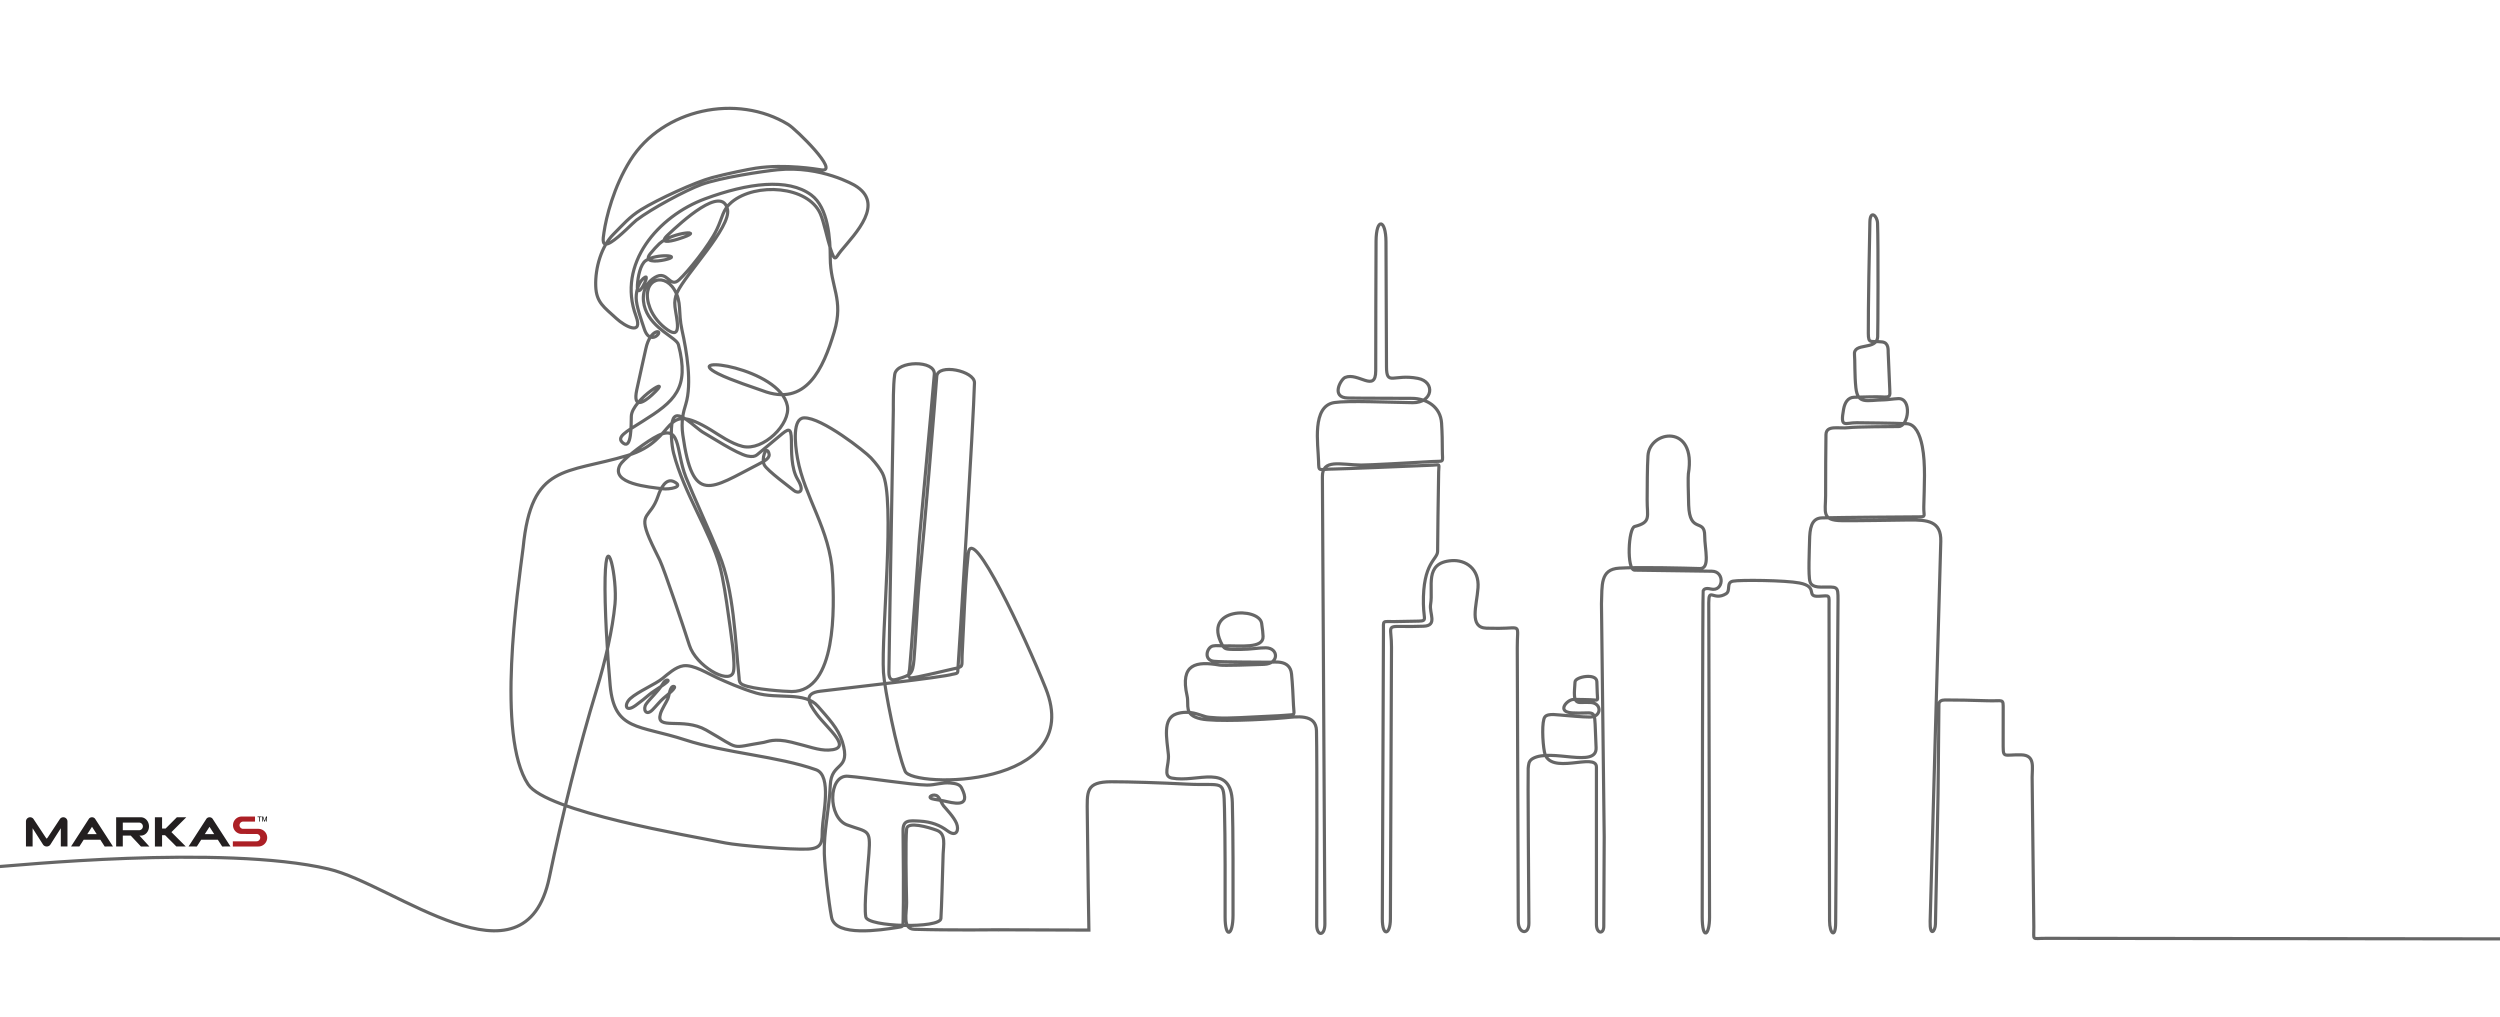 <svg xmlns="http://www.w3.org/2000/svg" width="1572.656" height="640" viewBox="0 0 1572.656 640" xml:space="preserve"><path d="M42.433 516.594a2.62 2.62 0 0 0-2.615-2.486c-.783 0-1.48.347-1.961.89l-.002-.001-.098.115-7.762 11.757-.61.719-.609-.719-7.763-11.757-.099-.115-.001.001a2.6 2.6 0 0 0-1.961-.89 2.62 2.62 0 0 0-2.615 2.486h-.007v15.899h4.188v-11.488l6.671 10.469h.002q.094.112.198.213c.019.02.04.035.059.054q.077.073.16.14l.082.061q.077.057.156.11.047.03.095.057.079.047.161.089l.104.05a3 3 0 0 0 .278.11q.089.029.179.052.055.016.111.028.1.021.202.035l.099.015q.153.017.31.018t.31-.018l.099-.015q.102-.014.202-.035.056-.013.111-.028.09-.024.179-.052l.111-.041a2.4 2.4 0 0 0 .432-.208l.095-.057q.08-.053.156-.11l.081-.061q.082-.066.16-.14c.019-.019.04-.034.059-.054q.104-.101.198-.213l6.673-10.469v11.487h4.188v-15.898zm17.507-1.342c-.413-.69-1.167-1.145-2.067-1.145l-.001.016-.001-.016c-.9 0-1.654.454-2.066 1.146l-.001-.001-11.125 17.24 5.223.011 2.743-4.268H63.1l2.743 4.268 5.223-.011zm-5.027 9.455 2.96-4.604 2.959 4.604zm39.057 7.796-6.238-6.845h.849c2.854 0 5.145-2.586 5.145-5.775s-2.29-5.775-5.145-5.775h-15.52v18.385h4.188v-6.834h5.009l6.407 6.845h5.305zm-16.721-15.037h10.235a2.395 2.395 0 1 1 0 4.791v.001H77.249zm39.623 15.028-9.036-9.036 9.36-9.359h-5.924l-7.115 7.116h-2.207v-7.099h-4.504v18.385h4.504v-7.098h1.908l7.09 7.091zm16.992-17.242c-.412-.69-1.166-1.145-2.066-1.145l-.001.016-.001-.016c-.9 0-1.654.454-2.066 1.146l-.001-.001-11.125 17.24 5.223.011 2.742-4.268h10.456l2.742 4.268 5.223-.011zm-5.027 9.455 2.959-4.604 2.959 4.604z" fill="#231F20"/><path fill="#AC1F25" d="M162.445 521.387h-1.122l.001-.002H153a2.274 2.274 0 1 1 0-4.547h7.415v-3.188h-8.458a5.484 5.484 0 0 0 0 10.966h2.81v.003h6.622a2.305 2.305 0 0 1 0 4.611v.001h-14.915v3.273h15.972a5.559 5.559 0 1 0-.001-11.117"/><path d="M164.557 513.655v.375h-1.059v2.769h-.43v-2.769h-1.059v-.375zm.381 0h.61l.904 2.658.897-2.658h.605v3.144h-.407v-1.855q0-.095.004-.318c.004-.223.004-.307.004-.478l-.897 2.651h-.422l-.906-2.651v.098q0 .114.006.352.007.236.006.347v1.855h-.407v-3.145z"/><g fill="none" stroke="#666" stroke-width="2" stroke-miterlimit="2.613"><path d="m1581.376 590.616-294.466-.341c-9.17-.052-7.4 1.839-7.509-7.115-.264-22.402-1.064-90.522-1.064-94.207 0-6.293 1.978-13.895-6.809-14.099-12.221-.284-11.352 2.938-11.417-8.934-.031-6.071.005-14.239.02-19.426.02-7.509.324-5.314-9.788-5.675-8.892-.315-21.428-.541-26.865-.491-2.297.021-3.348.835-3.731 2.063-.026.083-.594 55.965-.594 57.109 0 3.697-1.319 66.389-1.645 81.845-.101 4.666-3.576 8.337-3.33-1.808.792-32.684 5.862-208.369 6.692-238.946.345-12.791-8.257-13.634-20.252-13.485-11.107.139-31.654.536-42.087.422-12.814-.136-10.132-5.432-10.107-15.698.026-11.076.042-31.346.222-38.382.162-6.357 8.21-3.62 14.215-4.419 4.316-.576 28.342-.713 31.412-.713 6.491 0 8.555-17.965-.182-17.564-2.986.137-6.925.746-8.789.774-11.182.171-16.654 3.145-17.848-7.655-.815-7.362-.545-18.026-.855-20.441-1.094-8.529 14.049-2.593 14.58-11.604.169-2.914.417-57.932-.079-71.429-.171-4.632-4.626-8.66-4.827-.758-.316 12.374-1.092 56.853-.984 70.099.058 6.849 1.394 4.542 8.668 5.35 4.316.479 3.741 5.179 3.838 6.905.072 1.294.678 15.653.983 22.788.191 4.568.563 5.287-5.253 4.884-2.697-.188-12.148.093-17.143.226-4.052.106-5.917 3.55-6.636 7.455-2.285 12.419.908 8.46 8.287 8.577 4.622.074 22.66.203 31.484.603 5.336.242 8.225 6.726 9.694 14.132 2.226 11.214 1.229 25.624.971 38.126-.123 6.058 1.616 6.304-3.042 6.334-10.917.07-48.577.331-61.056.665-6.826.182-7.612 7.033-7.755 14.232-.11 5.598-.888 22.31.259 25.751.286.862.765 3.549 7 3.549 10.325 0 10.681-1.129 10.639 8.229-.134 28.42-1.258 173.419-1.489 203.045-.076 10.065-3.792 6.832-3.834-1.336-.149-29.519-.291-165.344-.322-197.328-.008-8.212.916-7.24-6.403-6.857-8.686.451.213-5.938-12.21-8.341-8.921-1.728-37.308-2.015-41.816-1.152-4.51.865-1.248 6.043-4.414 7.961-7.869 4.771-10.852-4.459-10.825 5.724l.491 197.707c.028 11.753-4.637 14.914-4.618-.381.051-41.282.274-203.95.608-204.87.384-1.055 1.485-2.014 4.795-1.2 8.118 2.001 8.979-11.071.763-11.186l-48.667-.68c-5.144-.07-3.996-26.414.045-27.457 10.499-2.709 7.771-6.079 7.832-16.694.049-8.679.053-20.578.513-27.822 1.022-16.083 30.706-20.419 25.415 11.332-.243 1.458-.101 11.898.183 19.737.656 18.238 10.08 8.041 10.08 19.203 0 8.48 3.69 20.916-3.125 20.71-9.539-.287-37.777-1.037-50.678-.26-12.04.724-10.661 10.805-11.13 22.422l1.725 146.744-.271 56.115c-.024 5.252-4.619 4.846-4.619-1.334l-.003-98.808c0-9.68-29.699 6.003-32.704-9.491-1.247-6.427-1.729-19.471.285-22.061s8.535-1.106 12.948-.914c1.873.081 10.253 1.018 15.454.985 7.504-.044 7.526-8.933.191-9.167-2.016-.063-4.431-.027-6.29.021-5.055.132-3.641-6.6-3.352-12.939.148-3.306 13.554-5.739 13.741-.188l.251 7.327c.182 5.387 1.179 4.245-4.357 4.063-3.257-.106-7.608-.22-10.662-.176-3.831.051-10.978 7.835-.765 8.444 12.821.765 13.987-2.656 14.443 7.09.241 5.163.438 10.199.608 14.863.481 13.121-28.202.182-39.843 6.778-2.878 1.632-2.59 4.22-2.878 6.234-.251 1.763.303 78.165.445 97.272.059 7.803-6.672 6.739-6.698-1.146l-.612-171.995c-.055-15.559 3.047-12.314-11.749-12.272-2.638.007-5.327-.016-7.613-.096-11.169-.393-6.156-13.983-5.333-25.387.871-12.075-7.858-17.771-16.636-17.104-17.56 1.334-11.362 16.467-13.191 27.435-.96 5.755 4.606 13.428-4.411 13.811-4.708.202-9.992.192-13.967.138-9.572-.131-6.175.52-6.226 13.095l-.687 171.042c-.041 9.949-5.13 11.518-5.081-.38l.71-180.57c.031-7.577-.938-6.087 6.909-6.235l12.57-.236c8.857-.166 5.854.333 5.657-10.855-.465-26.314 8.96-27.815 8.936-33.185-.021-4.513.431-37.909.656-49.962.101-5.39 1.281-4.37-3.815-4.156-13.59.571-58.003 2.425-62.061 2.425-9.892 0-9.477 2.286-9.67-4.944-.287-10.75-4.379-34.632 9.931-36.869 8.55-1.336 34.086-.16 49.317.075 12.638.195 14.492-13.111 3.241-15.292-15.449-2.997-19.708 5.142-19.759-7.425l-.318-78.473c-.059-14.365-6.146-15.542-6.246-.381-.12 17.547-.191 64.89-.212 81.52-.019 14.05-11.082.71-19.261 4.188-2.774 1.18-9.176 12.695 1.798 12.93 9.214.198 30.859.112 40.376.216 9.293.102 17.846 5.355 18.511 15.586.39 6.025.482 12.099.479 16.602-.007 8.793 1.692 7.084-6.208 7.542-12.579.726-40.55 2.307-44.911 2.232-13.361-.227-24.39-4.009-24.328 7.368l1.564 281.137c.046 8.178-5.158 7.903-5.14.761.05-19.97.292-101.814-.142-122.086-.234-10.949-12.634-8.844-20.288-8.17-13.774 1.212-43.915 2.619-52.667.587-10.741-2.494-7.097-8.439-8.44-14.386-4.59-20.332 5.79-21.91 20.524-19.384 2.502.43 19.447-.148 27.914-.472 9.631-.366 9.126-10.275 1.134-10.4-4.084-.064-10.029.993-15.527.993-9.206 0-10.26.297-11.89-2.676-13.119-23.928 23.214-24.077 24.743-13.715.619 4.176.785 5.847.896 8.194.367 7.874-14.568 5.75-24.105 6.001-2.216.059-5.248-.452-7.479.047-3.829.855-6.013 8.869.669 9.641 4.988.574 31.938.479 34.912.574 2.971.097 12.947-1.917 13.906 7.385.597 5.787 1.008 14.169 1.233 19.681.274 6.721 1.726 5.747-4.864 6.295-2.268.188-5.523.398-10.18.593-13.619.576-25.129 1.536-33.28 1.057-8.154-.48-6.14-.673-12.758-2.59-4.567-1.323-8.997-1.095-12.501.057-9.048 2.975-6.023 15.859-5.117 25.633.616 6.621-3.755 13.636 2.174 14.783 16.187 3.135 37.286-10.059 38.057 15.328.52 17.132.488 53.46.438 70.836-.038 13.579-5.031 14.944-4.989 1.146.049-15.661.085-49.407-.396-68.186-.488-19.082-.261-14.092-23.82-15.329-15.873-.834-36.074-1.49-47.263-1.481-16.414.014-15.305 6.123-15.212 20.234.139 21.194 1.008 73.076 1.008 73.076l-57.163-.191"/><path d="M627.933 584.894s-30.555.37-52.773-.313c-7.789-.239-4.712-10.488-4.843-16.697-.258-11.983-.724-38.596.001-46.417.46-4.973 13.598-1.154 19.045.859 5.917 2.19 4.09 9.608 3.932 14.854-.315 10.518-.975 34.544-1.403 40.622-.452 6.465-46.186 5.426-47.256-1.045-1.227-7.442 1.119-28.043 1.984-39.91 1.139-15.626-.607-13.105-13.685-17.901-12.375-4.536-11.977-31.549.41-30.652 10.868.789 40.292 5.486 49.819 5.566 5.226.041 9.289-1.786 14.729-1.29 3.282.294 5.83.817 6.944 2.983 6.959 13.488-6.008 9.326-11.33 8.231-2.331-.479-5.302-.79-7.042-1.273-3.768-1.047 1.151-3.684 3.387-1.563 1.61 1.525 2.55 4.621 3.737 6.044 1.574 1.888 6.44 6.896 8.094 10.875 1.8 4.34.034 9.049-5.677 4.767-4.581-3.437-10.047-5.725-17.549-6.104-6.773-.346-10.489-.782-10.383 6.108.144 9.595.434 46.335.037 56.915-.126 3.499.129 3.322-3.805 3.918-9.784 1.482-38.817 6.199-41.214-6.472-1.867-9.862-4.225-30.678-4.539-39.919-.455-13.374 3.151-28.735 3.737-43.065.622-15.37 13.369-8.773 7.57-27.491-2.563-8.265-8.967-14.899-15.372-22.273-8.145-9.383-25.325-4.311-38.904-8.307-9.549-2.81-19.208-7.198-24.041-9.37-6.229-2.797-15.261-8.647-21.62-7.757-4.928.69-9.935 5.354-13.119 7.947-4.462 3.636-15.423 8.261-20.287 12.632-3.962 3.567-3.345 9.188 3.288 4.393 2.853-2.063 7.043-5.399 8.881-7.041 2.416-2.163 13.668-8.522 11.315-8.903-1.236-.2-2.192.884-2.987 2.205-2.99 4.977-8.172 9.389-10.55 12.849-2.182 3.177-.21 7.805 3.931 3.698 2.118-2.101 4.986-5.713 7.001-7.37 2.861-2.352 8.838-7.184 6.421-7.438s-2.798 5.66-3.687 7.758-3.75 6.421-4.639 9.346c-3.371 11.074 13.998 1.979 28.741 10.365 22.8 12.968 13.847 11.292 36.241 7.756 2.419-.382 6.357-2.799 17.421-.127s16.912 5.213 23.398 4.96c15.966-.626-.503-13.108-7.582-22.661-5.077-6.853-8.475-13.047 2.332-14.372 17.269-2.119 77.591-8.714 83.414-10.729m-.291.09c1.441-.355 3.22-.289 3.321-1.633.814-10.977 9.984-158.514 10.522-181.707.169-7.511-23.125-12.427-23.73-4.014-1.092 15.225-7.568 94.668-11.132 130.23-.847 8.435-2.193 36.949-3.178 47.836-.843 9.372-1.979 9.738-10.446 12.313-3.23.982-5.395.732-5.34-4.402.238-22.012 2.781-162.422 2.781-165.032 0-2.144-.153-15.346.863-22.195 1.308-8.815 25.655-9.167 24.92-.113-1.215 14.999-9.387 103.564-9.387 103.564s-5.787 79.729-6.17 82.083-1.463 5.087.699 5.341 24.483-5.214 26.702-5.658c6.854-1.377 5.317-1.439 5.633-8.315.47-10.176 1.553-31.388 1.553-32.249 0-.786 1.069-21.398 2.339-32.057 2.291-19.2 35.547 51.954 48.7 84.838 25.312 63.301-84 62.882-88.437 52.146-5.272-12.761-12.979-51.903-13.613-62.076-1.529-24.455 7.722-109.789-.689-125.444-1.411-2.623-3.64-5.74-7.2-9.602-3.55-3.853-30.995-25.541-42.06-25.154-7.278.252-5.852 15.916-4.122 25.538 4.4 24.514 20.52 44.723 22.016 72.859 1.089 20.46 2.754 73.754-25.688 73.754-3.385 0-24.651-1.334-30.82-4.292-1.888-.904-2.251-2.281-2.27-4.347m.026.247c-2.489-24.301-3.309-55.229-12.499-77.688-6.162-15.054-16.655-37.864-20.955-48.711-6.856-17.288-2.357-35.428-20.488-24.621-8.648 5.157-19.332 13.825-20.969 16.862-6.443 11.97 18.564 13.939 26.832 15.005 3.942.509 13.989-1.017 7.121-4.45-5.01-2.505-8.331 3.93-10.053 9.073-4.746 14.169-12.577 9.915-5.469 26.498 2.172 5.065 4.917 10.329 6.621 13.895 2.797 5.85 15.004 42.217 18.564 53.407 4.114 12.928 24.22 24.611 27.467 17.421 2.024-4.482-1.825-28.437-2.931-36.589-1.25-9.174-3.252-22.815-5.382-30.465-6.072-21.785-22.64-46.252-29.071-71.17-1.332-5.166-2.01-14.757-.781-20.074 2.284-9.887 14.056 4.166 19.983 7.357 3.306 1.779 20.601 13.097 27.212 14.495 3.174.671 4.855.201 6.025-.738 1.803-1.446 10.136-8.443 13.97-11.673 5.747-4.838 7.562-6.263 7.706 2.616.101 6.346-.307 17.412 3.896 24.419 5.342 8.902-.252 8.902-2.288 7.121-2.033-1.779-16.787-12.462-18.694-16.149-1.906-3.689 1.02-12.335 2.798-7.757 1.286 3.3-1.993 5.014-6.592 7.382-30.089 15.487-41.197 25.971-47.449-18.574-1.212-8.625.368-14.369 1.847-19.16 4.06-13.153.561-33.604-2.354-46.71-2.543-11.444 0-17.548-4.832-25.431-7.391-12.056-21.935-5.405-15.259 11.697 2.034 5.214 6.23 10.301 11.064 13.607 9.418 6.444 5.511-6.988 4.604-14.495-.414-3.449.132-6.314 1.36-8.998 5.435-11.885 34.044-41.161 31.686-52.295-3.314-15.608-28.779 7.744-37.65 16.165-5.474 5.196.679 4.34 6.589 2.497 19.848-6.183-3.395-4.869-11.801 2.917-1.458 1.352-3.936 4.061-5.752 6.324-4.309 5.363 3.586 5.044 8.978 3.859 12.605-2.767-5.213-4.312-11.919.554-3.234 2.345-4.793 9.954-5.117 15.086-.716 11.338 8.175-6.749 4.817-4.773-3.559 2.092-5.666 7.95-5.596 13.075.066 4.989 3.041 13.292 5.096 19.497 2.209 6.681 6.082 5.816 7.978 4.142 4.183-3.693-4.253-4.638-6.991 8.271-.634 2.988-3.843 16.999-5.73 25.968-2.558 12.161 4.415 7.865 9.542 3.157 15.578-14.298-12.735 2.612-12.961 13.473-.127 6.104.126 20.602-4.96 16.915-5.086-3.689 1.398-7.124 11.951-13.735 20.053-12.559 29.899-20.594 22.641-48.321-1.164-4.443-16.248-9.655-20.851-22.38-2.162-5.977-2.159-14.941 6.041-19.902 8.203-4.958 9.096 7.121 15.2 1.527 5.441-4.987 18.963-21.591 23.818-31.804 3.687-7.746 3.534-12.29 9.256-17.062 15.146-12.629 48.103-10.243 55.813 7.282 2.204 5.001 4.325 15.669 6.366 21.971 3.009 9.292 3.083 5.693 6.606 1.427 9.257-11.207 27.896-29.815 8.677-41.258m.095.058s-21.226-12.664-48.807-9.843c-8.767.893-35.773 4.893-47.697 9.244-9.779 3.564-31.313 15.125-40.978 22.458-2.114 1.606-10.314 10.315-15.776 13.72-6.401 3.993-5.193-1.84-4.603-5.947 1.381-9.58 6.061-28.656 16.609-45.49 20.267-32.348 67.135-42.269 99.375-22.452 4.844 2.978 32.655 30.206 20.828 28.516-2.881-.41-22.548-3.865-41.373-1.072-4.27.633-18.272 3.485-27.463 5.946-10.651 2.852-34.156 13.68-44.66 20.172-7.285 4.501-11.578 9.672-17.421 15.517-7.456 7.455-11.47 21.007-11.069 32.532.359 10.414 5.247 13.203 12.978 20.368 5.391 4.998 17.075 11.24 12.334-1.589-12.09-32.71 14.017-62.793 43.493-73.688 26.83-9.918 52.131-13.226 66.755-2.418 10.82 7.996 11.964 27.895 11.979 39.56.025 18.349 8.648 26.083 2.513 46.529-6.963 23.215-17.71 47.624-45.302 36.973-3.234-1.248-19.371-6.348-27.849-10.649-24.21-12.289 38.917-3.735 43.646 20.218 2.261 11.453-15.235 28.67-28.169 25.549-7.223-1.743-14.95-7.29-19.644-10.163-32.349-19.801-19.819 5.961-52.755 15.888-38.986 11.75-60.435 4.806-65.641 57.964m.013-.103c-3.39 26.771-17.015 118.545 3.12 149.001 11.396 17.235 100.782 32.203 124.296 36.907 7.864 1.572 41.133 4.335 51.764 3.819 9.596-.465 8.791-5.311 8.994-12.277.264-8.99 6.331-33.978-3.944-37.629-24.037-8.54-56.797-10.471-82.245-18.767-29.462-9.604-44.565-5.546-47.246-34.172-1.771-18.889-3.622-50.116-3.186-67.886.781-31.858 7.76.399 6.222 16.533-1.547 16.216-6.079 35.885-11.496 53.652-11.406 37.423-21.545 78.679-29.799 118.336-15.366 73.819-97.346 4.494-138.919-5.263C139.834 530.983 4.413 545.022 0 545.079"/></g></svg>